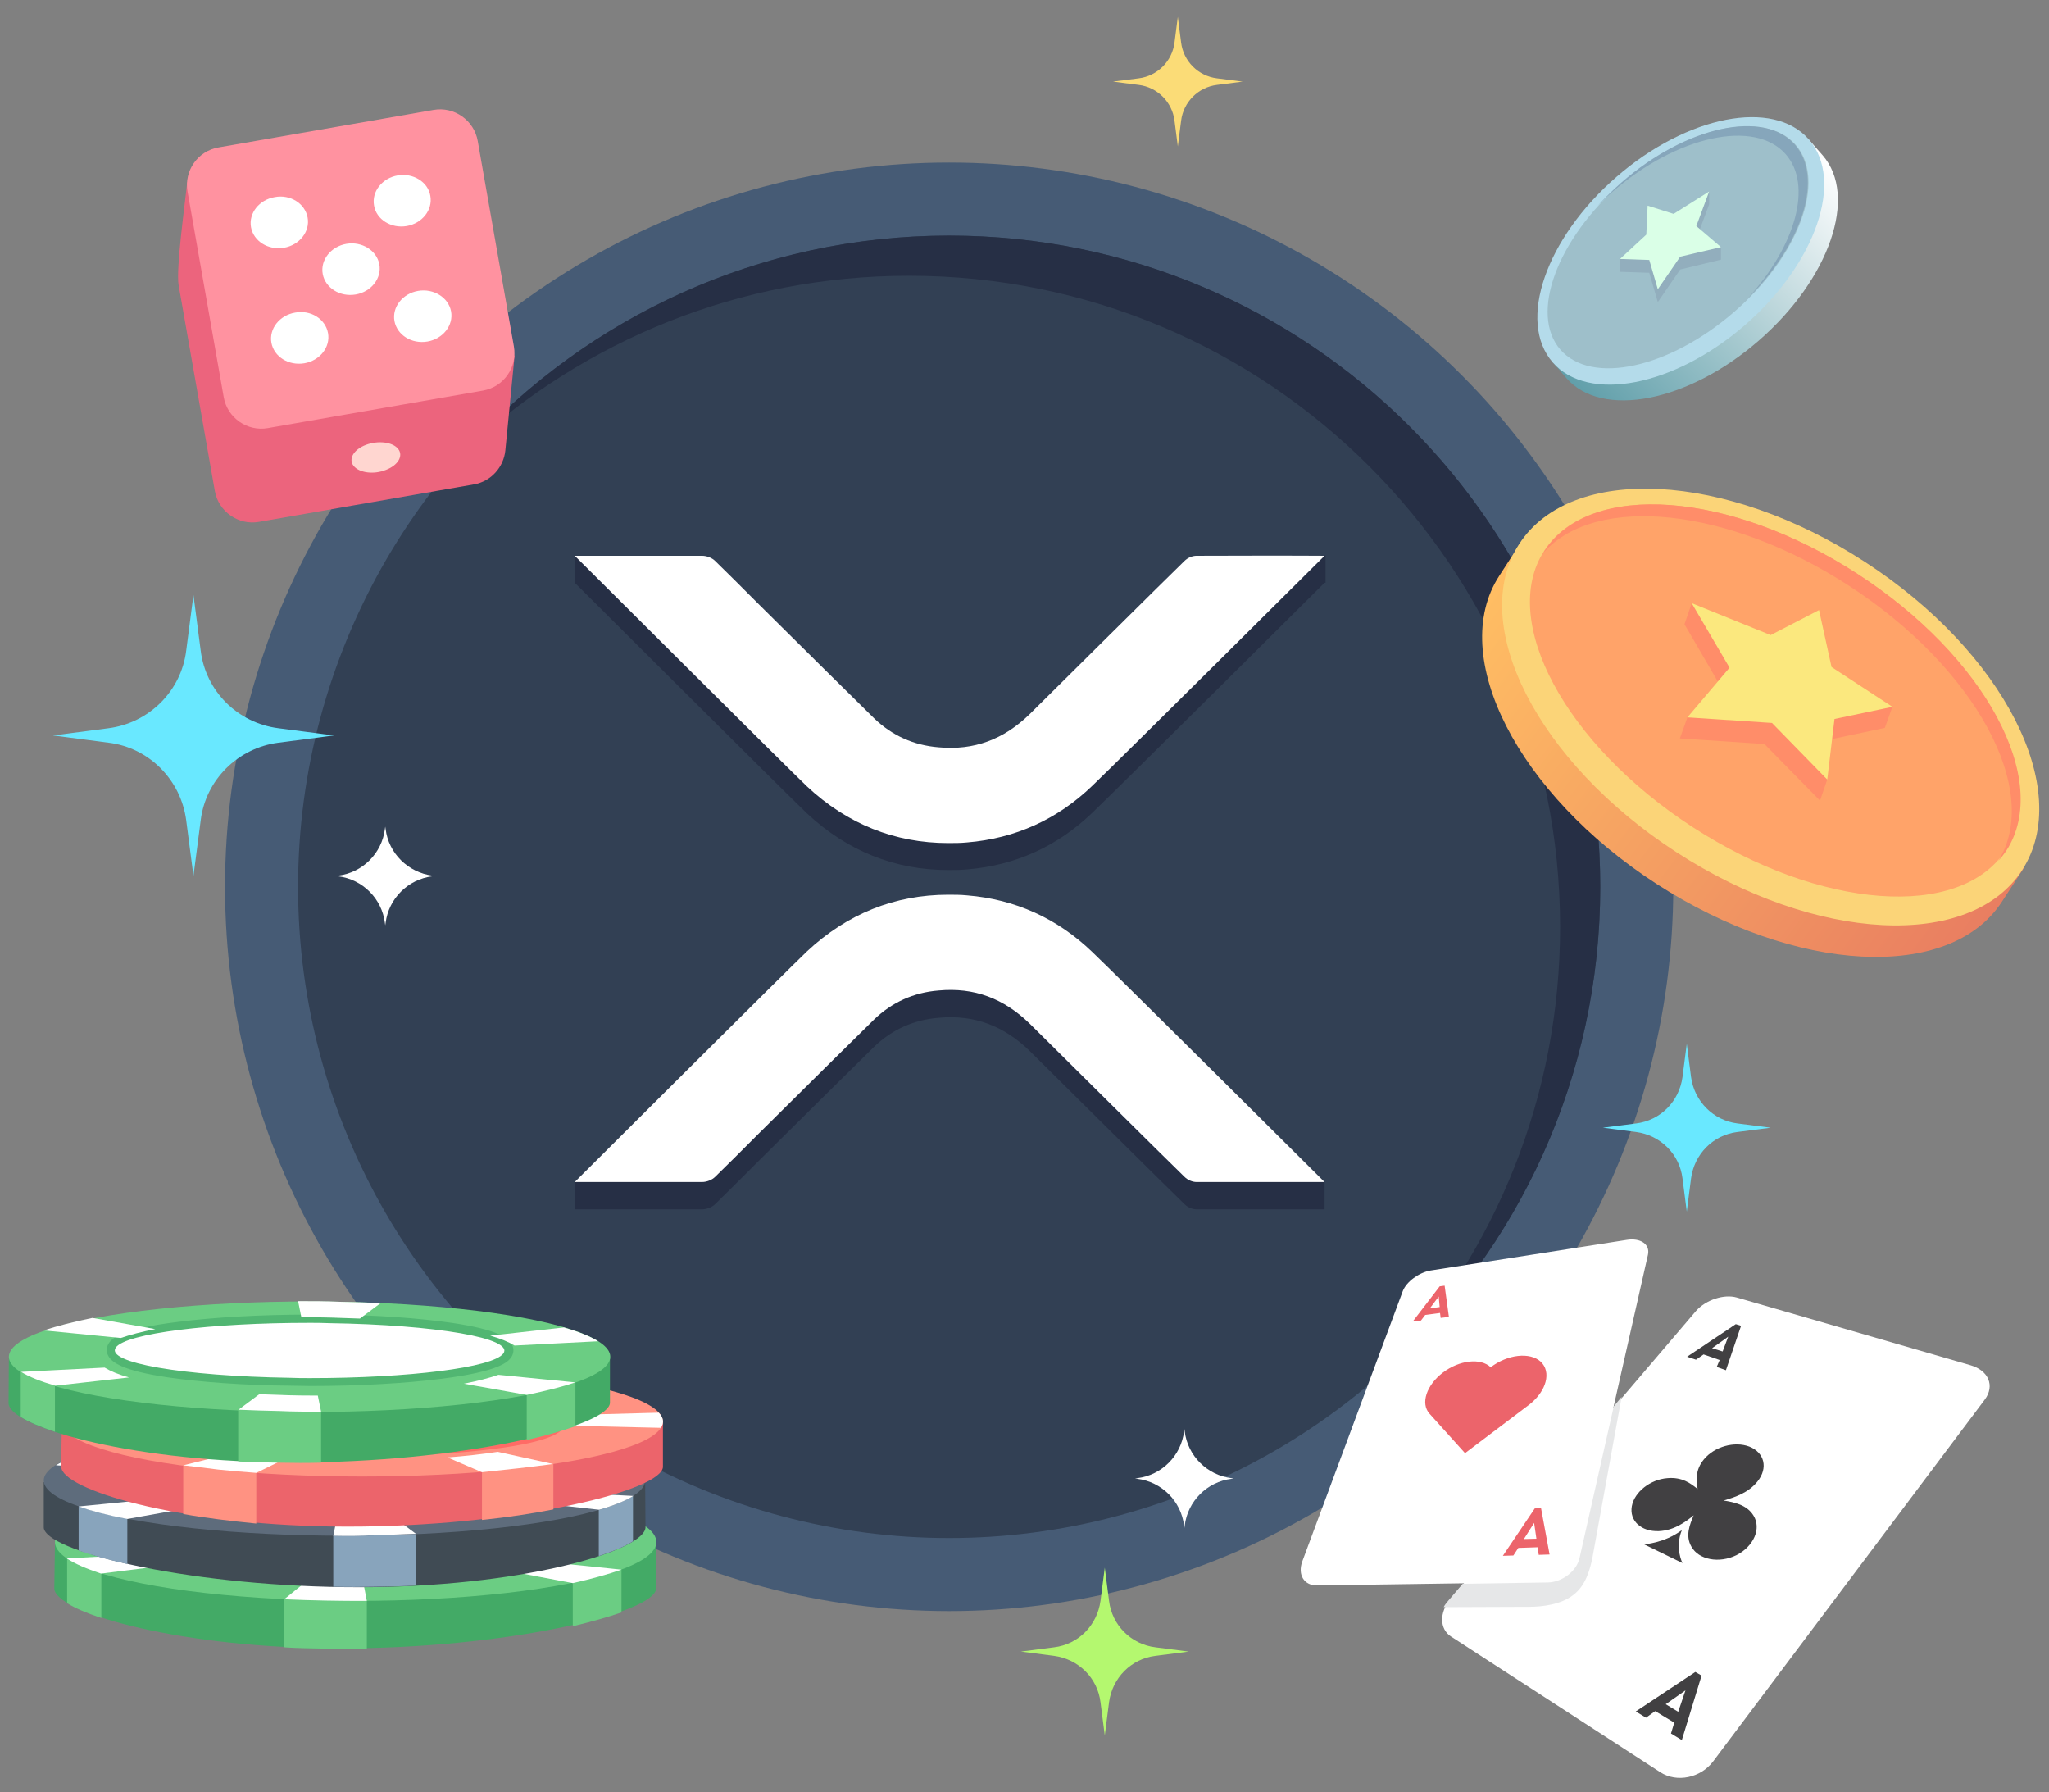 <?xml version="1.0" encoding="utf-8"?>
<!-- Generator: Adobe Illustrator 26.5.1, SVG Export Plug-In . SVG Version: 6.00 Build 0)  -->
<svg version="1.1" id="Layer_1" xmlns="http://www.w3.org/2000/svg" xmlns:xlink="http://www.w3.org/1999/xlink" x="0px" y="0px"
	 viewBox="0 0 622.8 544.6" style="enable-background:new 0 0 622.8 544.6;" xml:space="preserve">
<rect x="0" y="0" width="622.8" height="544.6" fill="#808080" stroke="none"/>
<style type="text/css">
	.st0{fill:url(#SVGID_1_);}
	.st1{fill:#B4DBEA;}
	.st2{fill:#9EBFCA;}
	.st3{fill:#86A6BB;}
	.st4{fill:#92AEBD;}
	.st5{fill:#DAFFE7;}
	.st6{display:none;}
	.st7{display:inline;fill:#DCB663;}
	.st8{display:inline;fill:#B89051;}
	.st9{display:inline;fill:#A97D45;}
	.st10{display:inline;fill:#FFFFFF;}
	.st11{fill:#465B75;}
	.st12{fill:#324054;}
	.st13{fill:#262F45;}
	.st14{fill:#FFFFFF;}
	.st15{fill:url(#SVGID_00000139269459954455714350000010943579957389173662_);}
	.st16{fill:#FBD478;}
	.st17{fill:#FFA369;}
	.st18{fill:#FF8D69;}
	.st19{fill:#FBE87E;}
	.st20{fill:#69E8FF;}
	.st21{fill:#43AA66;}
	.st22{fill:#6BCD83;}
	.st23{fill:#51B672;}
	.st24{fill:#404B54;}
	.st25{fill:#88A4BC;}
	.st26{fill:#5E6C7C;}
	.st27{fill:#EC646B;}
	.st28{fill:#FF9282;}
	.st29{fill:#FF6B66;}
	.st30{fill-rule:evenodd;clip-rule:evenodd;fill:#EC647D;}
	.st31{fill-rule:evenodd;clip-rule:evenodd;fill:#FF92A0;}
	.st32{fill-rule:evenodd;clip-rule:evenodd;fill:#FFFFFF;}
	.st33{fill-rule:evenodd;clip-rule:evenodd;fill:#FFD6D0;}
	.st34{fill:#FBDC77;}
	.st35{fill:#B4F86F;}
	.st36{fill:#414042;}
	.st37{fill:#E6E7E8;}
</style>
<g>
	<g>
		
			<linearGradient id="SVGID_1_" gradientUnits="userSpaceOnUse" x1="267.707" y1="501.638" x2="340.836" y2="428.509" gradientTransform="matrix(-1 0 0 -1 819.439 546)">
			<stop  offset="0" style="stop-color:#FFFFFF"/>
			<stop  offset="1" style="stop-color:#619FAA"/>
		</linearGradient>
		<path class="st0" d="M495.5,58.6c-17.6,15.3-27,37.8-23.8,51.2c0,0,2.5,2.8,4.4,5.1c10.8,12.4,37,7.3,58.5-11.4
			s30.2-43.9,19.4-56.3c-2-2.3-4.4-5-4.4-5C536.7,37.2,513,43.3,495.5,58.6z"/>
		
			<ellipse transform="matrix(0.755 -0.656 0.656 0.755 75.318 353.736)" class="st1" cx="510.7" cy="76.2" rx="51.6" ry="29.8"/>
		
			<ellipse transform="matrix(0.755 -0.656 0.656 0.755 75.816 352.945)" class="st2" cx="509.9" cy="75.1" rx="47.4" ry="26"/>
		<path class="st3" d="M545.6,44c-9.4-10.8-33.1-5.7-52.8,11.5c-2.6,2.3-5,4.7-7.3,7.1c1.4-1.4,2.9-2.8,4.5-4.2
			c19.7-17.2,43.4-22.3,52.8-11.5c8.2,9.4,3,27.7-11.4,43.6C547.9,74,554.3,54,545.6,44z"/>
		<polygon class="st4" points="500.8,66.4 500.4,75.1 492.4,78.7 492.4,82.6 501.3,82.9 503.9,91.8 510.7,81.9 523.1,78.9 
			523.1,75.1 515.6,72.6 519.5,62.1 519.5,58.2 508.7,68.8 		"/>
		<polygon class="st5" points="500.8,62.5 500.4,71.3 492.4,78.7 501.3,79 503.9,87.9 510.7,78 523.1,75.1 515.6,68.7 519.5,58.2 
			508.7,65 		"/>
	</g>
	<g class="st6">
		<circle class="st7" cx="288.7" cy="269.5" r="220.1"/>
		<circle class="st8" cx="288.7" cy="269.5" r="197.9"/>
		<path class="st9" d="M288.7,71.6c-57.8,0-109.8,24.8-145.9,64.2c35.2-32.3,82.1-52,133.7-52c109.3,0,197.9,88.6,197.9,197.9
			c0,51.5-19.7,98.5-52,133.7c39.5-36.2,64.2-88.2,64.2-145.9C486.6,160.2,398,71.6,288.7,71.6z"/>
		<path class="st9" d="M278.9,168.4h-60.1v93h-24.6v22.8h24.7v93h70l0,0c0,0,98.4,8.2,98.4-102.7
			C387.2,165.4,293.1,168.4,278.9,168.4z M287.3,338.6h-29v-54.4h43.4v-22.8h-43.4V207h27.6c10.3,0,62.3,4.2,62.4,68.3
			C348.3,339.4,294.7,338.6,287.3,338.6z"/>
		<path class="st10" d="M278.9,159.7h-60.1v93h-24.6v22.8h24.7v93h70l0,0c0,0,98.4,8.2,98.4-102.7
			C387.2,156.7,293.1,159.7,278.9,159.7z M287.3,329.9h-29v-54.4h43.4v-22.8h-43.4v-54.4h27.6c10.3,0,62.3,4.2,62.4,68.3
			C348.3,330.7,294.7,329.9,287.3,329.9z"/>
	</g>
	<g>
		<circle class="st11" cx="288.5" cy="269.5" r="220.1"/>
		<circle class="st12" cx="288.5" cy="269.5" r="197.9"/>
		<path class="st13" d="M288.5,71.6c-57.8,0-109.8,24.8-145.9,64.2c35.2-32.3,82.1-52,133.7-52c109.3,0,197.9,88.6,197.9,197.9
			c0,51.5-19.7,98.5-52,133.7c39.5-36.2,64.2-88.2,64.2-145.9C486.4,160.2,397.8,71.6,288.5,71.6z"/>
		<path class="st13" d="M402.6,177.1c0,0-61.9,61.6-70.6,69.9c-10.6,10.2-23.4,16-38,17.2c-2,0.2-3.9,0.2-5.8,0.2
			c-16.2,0-30.7-5.8-42.9-17.2c-5.6-5.3-70.6-70.1-70.6-70.1v-8.3c0,0,33.6,8.3,38.7,8.3c1.4,0,3,0.6,4,1.6
			c2.8,2.7,7.8,7.7,13.6,13.5c12.5,12.4,29.7,29.4,34.7,34.3c5.4,5.2,12,8.2,19.6,8.8c10.8,1,19.8-2.4,27.7-10.1
			c9.1-9,40.3-40,47-46.5c1-1,2.4-1.6,3.7-1.6c11.1,0,39.2-8.3,39.2-8.3v8.3H402.6z M402.6,367.5v-8.3c0,0-63.3-54.6-70.6-61.7
			c-10.6-10.2-23.4-16-38-17.2c-2-0.2-3.9-0.2-5.8-0.2c-16.2,0-30.7,5.8-42.9,17.2c-4.7,4.4-70.6,61.9-70.6,61.9v8.3
			c0,0,29.6,0,38.7,0c1.4,0,3-0.6,4-1.6c2.8-2.7,7.8-7.7,13.6-13.5c12.5-12.4,29.7-29.4,34.7-34.3c5.4-5.2,12-8.2,19.6-8.8
			c10.8-1,19.8,2.4,27.7,10.1c9.1,9,40.3,40,47,46.5c1,1,2.4,1.6,3.7,1.6C393.4,367.5,402.6,367.5,402.6,367.5z"/>
		<path class="st14" d="M402.6,168.9c0,0-61.9,61.6-70.6,69.9c-10.6,10.2-23.4,16-38,17.2c-2,0.2-3.9,0.2-5.8,0.2
			c-16.2,0-30.7-5.8-42.9-17.2c-5.6-5.3-70.6-70.1-70.6-70.1s29.6,0,38.7,0c1.4,0,3,0.6,4,1.6c2.8,2.7,7.8,7.7,13.6,13.5
			c12.5,12.4,29.7,29.4,34.7,34.3c5.4,5.2,12,8.2,19.6,8.8c10.8,1,19.8-2.4,27.7-10.1c9.1-9,40.3-40,47-46.5c1-1,2.4-1.6,3.7-1.6
			C393.4,168.8,402.6,168.9,402.6,168.9z M402.6,359.2c0,0-61.9-61.6-70.6-69.9c-10.6-10.2-23.4-16-38-17.2c-2-0.2-3.9-0.2-5.8-0.2
			c-16.2,0-30.7,5.8-42.9,17.2c-5.6,5.3-70.6,70.1-70.6,70.1s29.6,0,38.7,0c1.4,0,3-0.6,4-1.6c2.8-2.7,7.8-7.7,13.6-13.5
			c12.5-12.4,29.7-29.4,34.7-34.3c5.4-5.2,12-8.2,19.6-8.8c10.8-1,19.8,2.4,27.7,10.1c9.1,9,40.3,40,47,46.5c1,1,2.4,1.6,3.7,1.6
			C393.4,359.2,402.6,359.2,402.6,359.2z"/>
	</g>
	<g>
		
			<linearGradient id="SVGID_00000103258294226412505750000010825727632658157959_" gradientUnits="userSpaceOnUse" x1="442.067" y1="370.867" x2="571.137" y2="241.797" gradientTransform="matrix(0.99 -0.14 -0.14 -0.99 72.931 598.453)">
			<stop  offset="0" style="stop-color:#FFBE63"/>
			<stop  offset="1" style="stop-color:#E97E61"/>
		</linearGradient>
		<path style="fill:url(#SVGID_00000103258294226412505750000010825727632658157959_);" d="M560.7,180.4
			c34.5,22.4,56.6,59.3,54.3,83.6c0,0-3.6,5.6-6.5,10c-15.8,24.4-62.8,21.9-105-5.4s-63.6-69.3-47.8-93.6c2.9-4.5,6.4-9.9,6.4-9.9
			C483.4,153.3,526.4,158.1,560.7,180.4z"/>
		
			<ellipse transform="matrix(0.544 -0.839 0.839 0.544 65.064 549.595)" class="st16" cx="538.3" cy="214.9" rx="52.6" ry="91.1"/>
		
			<ellipse transform="matrix(0.544 -0.839 0.839 0.544 67.336 549.773)" class="st17" cx="539.6" cy="212.9" rx="45.9" ry="83.6"/>
		<path class="st18" d="M564.6,174.4c-38.7-25.1-81.3-28.3-95.1-7c-0.1,0.1-0.2,0.3-0.2,0.4c15.9-17.7,56-13.6,92.7,10.2
			c38.5,25,58.7,62.3,45.4,83.6c0.9-1,1.7-2,2.5-3.2C623.6,237.1,603.4,199.5,564.6,174.4z"/>
		<polygon class="st18" points="550.7,191.8 554.5,209.1 575.2,214.8 572.9,221.2 555.4,224.9 555.4,236.9 553.2,243.3 536.3,226.1 
			510.6,224.4 512.9,218 523.4,209.3 512,189.7 514.2,183.3 535.9,199.4 		"/>
		<polygon class="st19" points="552.9,185.4 556.7,202.7 575.2,214.8 557.6,218.5 555.4,236.9 538.6,219.7 512.9,218 525.7,202.9 
			514.2,183.3 538.2,193 		"/>
	</g>
	<path class="st14" d="M131.4,266.1l0.7,0.1l-0.7,0.1c-7.4,0.9-13.3,6.8-14.2,14.2l-0.1,0.7l-0.1-0.7c-0.9-7.4-6.8-13.3-14.2-14.2
		l-0.7-0.1l0.7-0.1c7.4-0.9,13.3-6.8,14.2-14.2l0.1-0.7l0.1,0.7C118.1,259.3,124,265.1,131.4,266.1z"/>
	<path class="st14" d="M374.3,449.2l0.7,0.1l-0.7,0.1c-7.4,0.9-13.3,6.8-14.2,14.2l-0.1,0.7l-0.1-0.7c-0.9-7.4-6.8-13.3-14.2-14.2
		l-0.7-0.1l0.7-0.1c7.4-0.9,13.3-6.8,14.2-14.2l0.1-0.7l0.1,0.7C361,442.4,366.9,448.3,374.3,449.2z"/>
	<path class="st20" d="M84.6,221.3l16.9,2.2l-16.9,2.2C72.3,227.3,62.5,237,61,249.3l-2.2,16.9l-2.2-16.9
		C55,237,45.3,227.2,33,225.7l-16.9-2.2l16.9-2.2c12.3-1.6,22.1-11.3,23.6-23.6l2.2-16.9l2.2,16.9C62.5,210,72.2,219.7,84.6,221.3z"
		/>
	<g id="fishki">
		<g>
			<path class="st21" d="M16.7,469.1c5.1-7.4,50.5,1.8,100.6,2.5c38.7,0.6,82.1-2.6,82.1-2.6v13.8c0,0.4-0.2,0.9-0.5,1.3
				c-5.1,7.4-50,17.5-100.2,16.8c-47.1-0.7-82.2-11.3-82.2-18.2L16.7,469.1z"/>
			<path class="st22" d="M188.9,490v-20.1c-1.6,0.1-3.4,0.2-5.2,0.3l-9.6,2.4v21.6C179.9,492.8,184.9,491.4,188.9,490z"/>
			<path class="st22" d="M20.4,487.2c2.4,1.5,5.9,3,10.4,4.5v-23.8l-10.4,5.5C20.4,473.4,20.4,487.2,20.4,487.2z"/>
			<path class="st22" d="M111.5,475l-25.2-0.8v26.4c4,0.3,8.3,0.3,12.5,0.4c4.3,0.1,8.5,0.1,12.7,0V475z"/>
			<g>
				<ellipse class="st22" cx="108.1" cy="468.6" rx="91.4" ry="17.9"/>
				<g>
					<path class="st14" d="M108.2,476.7c-2,0-4,0-6.1-0.1c-24.9-0.4-51.2-3.3-54.1-8.8c-0.5-0.9-0.4-1.9,0.2-2.9
						c3.8-5.6,33-8.5,59.8-8.5c2,0,4,0,6.1,0.1c24.9,0.4,51.2,3.3,54.1,8.8c0.5,0.9,0.4,1.9-0.2,2.9
						C164.2,473.9,135.1,476.7,108.2,476.7z"/>
					<path class="st23" d="M108,457.7c2,0,4,0,6.1,0.1c32.5,0.5,56.2,4.9,52.9,9.8c-3.1,4.6-28.8,8-58.8,8c-2,0-4,0-6.1-0.1
						c-32.5-0.5-56.2-4.9-52.9-9.8C52.3,461.1,78,457.7,108,457.7 M108,455.2c-14.7,0-28.8,0.8-39.9,2.3
						c-18.1,2.4-20.3,5.6-21.1,6.8c-0.9,1.3-1,2.9-0.3,4.2c1,2,4,4.6,18.4,6.8c9.8,1.5,22.9,2.4,36.9,2.7c2,0,4,0.1,6.2,0.1
						c14.7,0,28.8-0.8,39.9-2.3c18.1-2.4,20.3-5.6,21.1-6.8c0.9-1.3,1-2.9,0.3-4.2c-1-2-4-4.6-18.4-6.8c-9.8-1.5-22.9-2.4-36.9-2.7
						C112.1,455.2,110,455.2,108,455.2L108,455.2z"/>
				</g>
				<g>
					<path class="st14" d="M104.7,450.7l1,5.2c2.9,0,6,0,9,0.1c3,0.1,6,0.2,8.8,0.3l6.3-5.1c-4-0.2-8.3-0.3-12.5-0.4
						C113.1,450.7,108.8,450.7,104.7,450.7z"/>
					<path class="st14" d="M53.1,475.4c-3.2-1-5.6-2.1-7.4-3.2l-25.4,1.4c2.4,1.6,5.9,3.1,10.4,4.6L53.1,475.4z"/>
					<path class="st14" d="M27.3,460.2l23.4,2.4c2.9-1,6.4-2,10.5-2.9l-19.1-3.6C36.3,457.4,31.3,458.8,27.3,460.2z"/>
					<path class="st14" d="M163,461.8c3.2,1,5.6,2.1,7.4,3.2l25.4-1.4c-2.4-1.6-5.9-3.1-10.4-4.6L163,461.8z"/>
					<path class="st14" d="M188.9,477l-23.4-2.4c-2.9,1-6.4,2-10.5,2.9l19.1,3.6C179.9,479.8,184.9,478.4,188.9,477z"/>
					<path class="st14" d="M111.5,486.5l-1-5.2c-2.9,0-6,0-9-0.1c-3-0.1-6-0.2-8.8-0.3l-6.3,5.1c4,0.2,8.3,0.3,12.5,0.4
						C103.1,486.5,107.3,486.5,111.5,486.5z"/>
				</g>
			</g>
		</g>
		<g>
			<path class="st24" d="M196.1,450.4c-5.1-7.4-50.5,1.8-100.6,2.5c-38.7,0.6-82.2-2.5-82.2-2.5v13.8c0,0.4,0.2,0.9,0.5,1.3
				c5.1,7.4,50,17.5,100.2,16.8c47.1-0.7,82.2-11.3,82.2-18.2L196.1,450.4z"/>
			<path class="st25" d="M23.9,471.2V451c1.6,0.1,3.4,0.2,5.2,0.3l9.6,2.4v21.6C32.8,474,27.9,472.6,23.9,471.2z"/>
			<path class="st25" d="M192.4,468.4c-2.4,1.5-5.9,3-10.4,4.5v-23.8l10.4,5.5V468.4z"/>
			<path class="st25" d="M101.3,456.2l25.2-0.8v26.4c-4,0.3-8.3,0.3-12.5,0.4c-4.3,0.1-8.5,0.1-12.7,0V456.2z"/>
			<g>
				<ellipse class="st26" cx="104.7" cy="449.9" rx="91.4" ry="16.8"/>
				<g>
					<path class="st14" d="M104.6,457.7c-26.9,0-56-2.8-59.8-8c-0.6-0.8-0.8-1.9-0.3-2.8c2.7-5.3,29.2-8,54.2-8.4c2,0,4-0.1,6.1-0.1
						c26.9,0,56,2.8,59.8,8c0.6,0.8,0.8,1.9,0.3,2.8c-2.7,5.3-29.2,8-54.2,8.4C108.7,457.7,106.7,457.7,104.6,457.7L104.6,457.7z"/>
					<path class="st23" d="M104.8,439.7c30,0,55.7,3.2,58.8,7.5c3.3,4.6-20.4,8.7-52.9,9.2c-2,0-4,0.1-6.1,0.1
						c-30,0-55.7-3.2-58.8-7.5c-3.3-4.6,20.4-8.7,52.9-9.2C100.8,439.7,102.8,439.7,104.8,439.7 M104.8,437.2c-2,0-4,0-6.2,0.1
						c-14.1,0.2-27.2,1.1-37,2.5c-14.3,2.1-17.3,4.6-18.3,6.6c-0.7,1.3-0.5,2.8,0.3,4c0.8,1.1,2.9,4.1,21.1,6.4
						c11,1.4,25.1,2.2,39.8,2.2c2,0,4,0,6.2-0.1c14.1-0.2,27.2-1.1,37-2.5c14.3-2.1,17.3-4.6,18.3-6.6c0.7-1.3,0.5-2.8-0.3-4
						c-0.8-1.1-2.9-4.1-21.1-6.4C133.5,438,119.5,437.2,104.8,437.2L104.8,437.2z"/>
				</g>
				<g>
					<path class="st14" d="M108.1,433.2l-1,4.9c-2.9,0-6,0-9,0.1c-3,0.1-6,0.2-8.8,0.3l-6.3-4.7c4-0.2,8.3-0.3,12.5-0.4
						C99.7,433.2,104,433.2,108.1,433.2z"/>
					<path class="st14" d="M159.7,456.3c3.2-0.9,5.6-1.9,7.4-3l25.4,1.3c-2.4,1.5-5.9,2.9-10.4,4.2L159.7,456.3z"/>
					<path class="st14" d="M185.5,442.1l-23.4,2.3c-2.9-1-6.4-1.9-10.5-2.7l19.1-3.4C176.5,439.4,181.5,440.7,185.5,442.1z"/>
					<path class="st14" d="M49.8,443.6c-3.2,0.9-5.6,1.9-7.4,3l-25.4-1.3c2.4-1.5,5.9-2.9,10.4-4.2L49.8,443.6z"/>
					<path class="st14" d="M23.9,457.8l23.4-2.3c2.9,1,6.4,1.9,10.5,2.7l-19.1,3.4C32.8,460.5,27.9,459.2,23.9,457.8z"/>
					<path class="st14" d="M101.3,466.7l1-4.9c2.9,0,6,0,9-0.1c3-0.1,6-0.2,8.8-0.3l6.3,4.7c-4,0.2-8.3,0.3-12.5,0.4
						C109.7,466.8,105.5,466.8,101.3,466.7z"/>
				</g>
			</g>
		</g>
		<g>
			<path class="st27" d="M18.8,432.1c5.1-7.4,50.5,1.8,100.6,2.5c38.7,0.6,82.1-2.6,82.1-2.6v13.8c0,0.4-0.2,0.9-0.5,1.3
				c-5.1,7.4-50,17.5-100.2,16.8c-47.1-0.7-82.2-11.3-82.2-18.2L18.8,432.1z"/>
			<path class="st28" d="M146.5,461.9c7.8-0.8,15.1-1.9,21.7-3.2v-19h-21.7V461.9z"/>
			<path class="st28" d="M55.7,460.1c6.7,1.2,14.2,2.1,22.2,2.9v-30.4c-8-0.7-15.4-1.3-22.2-1.9V460.1z"/>
			<ellipse class="st28" cx="110.1" cy="432" rx="91.4" ry="16.7"/>
			<g>
				<path class="st14" d="M110.2,441.2c-2,0-4,0-6.1-0.1c-25-0.3-51.5-3.1-54.2-8.4c-0.4-0.9-0.3-1.9,0.3-2.8c3.8-5.3,33-8,59.8-8
					c2,0,4,0,6.1,0.1c25,0.3,51.5,3.1,54.2,8.4c0.4,0.9,0.3,1.9-0.3,2.8C166.2,438.4,137.1,441.2,110.2,441.2z"/>
				<path class="st29" d="M110.1,423.2c2,0,4,0,6.1,0.1c32.5,0.5,56.2,4.6,52.9,9.2c-3.1,4.3-28.8,7.5-58.8,7.5c-2,0-4,0-6.1-0.1
					c-32.5-0.5-56.2-4.6-52.9-9.2C54.3,426.4,80.1,423.2,110.1,423.2 M110.1,420.7c-14.7,0-28.8,0.8-39.8,2.2
					c-18.1,2.3-20.2,5.3-21.1,6.4c-0.9,1.3-1,2.7-0.3,4c1,1.9,4,4.5,18.3,6.6c9.8,1.4,22.9,2.4,37,2.5c2,0,4,0.1,6.2,0.1
					c14.7,0,28.8-0.8,39.8-2.2c18.1-2.3,20.2-5.3,21.1-6.4c0.9-1.3,1-2.7,0.3-4c-1-1.9-4-4.5-18.3-6.6c-9.8-1.4-22.9-2.4-37-2.5
					C114.2,420.7,112.1,420.7,110.1,420.7L110.1,420.7z"/>
			</g>
			<g>
				<path class="st14" d="M142.4,416.3l-9.4,4.6c2.8,0.2,5.5,0.4,8.2,0.7c2.7,0.3,5.2,0.6,7.6,0.9l15.8-3.9
					c-3.4-0.4-6.9-0.8-10.7-1.3C150.1,416.9,146.3,416.6,142.4,416.3z"/>
				<path class="st14" d="M46.1,433.8c-1-1.1-1.2-2.2-0.4-3.3L19.4,430c-1,1.5-0.8,3.1,0.7,4.6L46.1,433.8z"/>
				<path class="st14" d="M52.2,419.1l16.8,3.7c4.7-0.7,9.9-1.3,15.3-1.7l-10.5-4.5C66.1,417.2,58.8,418.1,52.2,419.1z"/>
				<path class="st14" d="M174.2,430c1,1.1,1.2,2.2,0.4,3.3l26.3,0.6c1-1.5,0.8-3.1-0.7-4.6L174.2,430z"/>
				<path class="st14" d="M168.1,444.9l-16.8-3.7c-4.7,0.7-9.9,1.3-15.3,1.7l10.5,4.5C154.2,446.6,161.5,445.8,168.1,444.9z"/>
				<path class="st14" d="M77.9,447.6l9.4-4.6c-2.8-0.2-5.5-0.4-8.2-0.7s-5.2-0.6-7.6-0.9l-15.8,3.9c3.4,0.4,6.9,0.8,10.7,1.3
					C70.2,447,74,447.3,77.9,447.6z"/>
			</g>
		</g>
		<g>
			<path class="st21" d="M2.7,412.6c5.1-7.4,50.5,1.8,100.6,2.5c38.7,0.6,82.1-2.6,82.1-2.6v13.8c0,0.4-0.2,0.9-0.5,1.3
				c-5.1,7.4-50,17.5-100.2,16.8c-47-0.6-82.1-11.1-82.1-18L2.7,412.6z"/>
			<path class="st22" d="M174.9,433.4v-20.1c-1.6,0.1-3.4,0.2-5.2,0.3l-9.6,2.4v21.6C165.9,436.3,171,434.8,174.9,433.4z"/>
			<path class="st22" d="M6.3,430.6c2.4,1.5,5.9,3,10.4,4.5v-23.8l-10.4,5.5V430.6z"/>
			<path class="st22" d="M97.6,418.5l-25.2-0.8v26.4c4,0.3,8.3,0.3,12.5,0.4c4.3,0.1,8.5,0.1,12.7,0V418.5z"/>
			<g>
				<ellipse class="st22" cx="94.1" cy="412.3" rx="91.4" ry="16.8"/>
				<g>
					<path class="st14" d="M94.2,420c-2,0-4,0-6.1-0.1c-25-0.3-51.5-3.1-54.2-8.4c-0.4-0.9-0.3-1.9,0.3-2.8c3.8-5.3,33-8,59.8-8
						c2,0,4,0,6.1,0.1c25,0.3,51.5,3.1,54.2,8.4c0.4,0.9,0.3,1.9-0.3,2.8C150.2,417.2,121.1,420,94.2,420z"/>
					<path class="st23" d="M94,402c2,0,4,0,6.1,0.1c32.5,0.5,56.2,4.6,52.9,9.2c-3.1,4.3-28.8,7.5-58.8,7.5c-2,0-4,0-6.1-0.1
						c-32.5-0.5-56.2-4.6-52.9-9.2C38.3,405.2,64,402,94,402 M94,399.5c-14.7,0-28.8,0.8-39.8,2.2C36.1,403.9,34,407,33.2,408
						c-0.9,1.3-1,2.7-0.3,4c1,1.9,4,4.5,18.3,6.6c9.8,1.4,22.9,2.4,37,2.5c2,0,4,0.1,6.2,0.1c14.7,0,28.8-0.8,39.8-2.2
						c18.1-2.3,20.2-5.3,21.1-6.4c0.9-1.3,1-2.7,0.3-4c-1-1.9-4-4.5-18.3-6.6c-9.8-1.4-22.9-2.4-37-2.5
						C98.1,399.5,96,399.5,94,399.5L94,399.5z"/>
				</g>
				<g>
					<path class="st14" d="M90.6,395.4l1,4.9c2.9,0,6,0,9,0.1c3,0.1,6,0.2,8.8,0.3l6.3-4.7c-4-0.2-8.3-0.3-12.5-0.4
						C99.1,395.4,94.9,395.4,90.6,395.4z"/>
					<path class="st14" d="M39.2,418.6c-3.2-0.9-5.6-1.9-7.4-3l-25.4,1.3c2.4,1.5,5.9,2.9,10.4,4.2L39.2,418.6z"/>
					<path class="st14" d="M13.3,404.3l23.4,2.3c2.9-1,6.4-1.9,10.5-2.7l-19.1-3.4C22.3,401.7,17.2,403,13.3,404.3z"/>
					<path class="st14" d="M149,405.9c3.2,0.9,5.6,1.9,7.4,3l25.4-1.3c-2.4-1.5-5.9-2.9-10.4-4.2L149,405.9z"/>
					<path class="st14" d="M174.9,420.1l-23.4-2.3c-2.9,1-6.4,1.9-10.5,2.7l19.1,3.4C165.9,422.7,171,421.4,174.9,420.1z"/>
					<path class="st14" d="M97.6,429l-1-4.9c-2.9,0-6,0-9-0.1c-3-0.1-6-0.2-8.8-0.3l-6.3,4.7c4,0.2,8.3,0.3,12.5,0.4
						C89.1,429,93.3,429,97.6,429z"/>
				</g>
			</g>
		</g>
	</g>
	<g>
		<path class="st30" d="M129.1,61.8l-43.3,7.6L56.9,55.3c-0.6,6.2-3.5,26.5-2.6,31.4l11,62.5c1.1,6.3,7.2,10.5,13.4,9.4l65.4-11.4
			c5.2-0.9,9-5.3,9.5-10.3l0,0l2.8-28.7l-3.1-5.9l-5.8-2.9l-5-28.3C141.4,64.9,135.4,60.7,129.1,61.8z"/>
		<path class="st31" d="M131.8,33.4L66.4,44.8c-6.3,1.1-10.5,7.1-9.4,13.4l11,62.5c1.1,6.3,7.2,10.5,13.4,9.4l65.4-11.4
			c6.3-1.1,10.5-7.1,9.4-13.4l-11-62.5C144.1,36.6,138.1,32.3,131.8,33.4z"/>
		<path class="st32" d="M120.9,53.3c-4.7,0.8-8,4.9-7.2,9.2c0.7,4.2,5.2,7,9.9,6.2s8-4.9,7.2-9.2C130.1,55.3,125.6,52.5,120.9,53.3z
			"/>
		<path class="st32" d="M83.5,59.9c-4.7,0.8-8,4.9-7.2,9.2c0.8,4.2,5.2,7,10,6.2c4.7-0.8,8-4.9,7.2-9.2S88.2,59,83.5,59.9z"/>
		<g>
			<path class="st32" d="M127.1,88.4c-4.7,0.8-8,4.9-7.2,9.2c0.8,4.2,5.2,7,10,6.2c4.7-0.8,8-4.9,7.2-9.2
				C136.3,90.4,131.8,87.6,127.1,88.4z"/>
			<path class="st32" d="M89.7,95c-4.7,0.8-8,4.9-7.2,9.2c0.8,4.2,5.2,7,10,6.2c4.7-0.8,8-4.9,7.2-9.2S94.4,94.1,89.7,95z"/>
		</g>
		<path class="st32" d="M105.3,74.1c-4.7,0.8-8,4.9-7.2,9.2c0.8,4.2,5.2,7,10,6.2c4.7-0.8,8-4.9,7.2-9.2
			C114.5,76.1,110,73.3,105.3,74.1z"/>
		<path class="st33" d="M111.2,135.2c-3.7,1.4-5.4,4.3-3.7,6.4c1.7,2.1,6.1,2.7,9.8,1.2c3.7-1.4,5.4-4.3,3.7-6.4
			S114.9,133.8,111.2,135.2z"/>
	</g>
	<path class="st34" d="M369.9,23.8l7.8,1l-7.8,1c-5.7,0.7-10.2,5.2-10.9,10.9l-1,7.8l-1-7.8c-0.7-5.7-5.2-10.2-10.9-10.9l-7.8-1
		l7.8-1c5.7-0.7,10.2-5.2,10.9-10.9l1-7.8l1,7.8C359.7,18.6,364.2,23.1,369.9,23.8z"/>
	<path class="st20" d="M528.1,341.4l10.1,1.3l-10.1,1.3c-7.4,0.9-13.1,6.7-14.1,14.1l-1.3,10.1l-1.3-10.1
		c-0.9-7.4-6.7-13.1-14.1-14.1l-10.1-1.3l10.1-1.3c7.4-0.9,13.1-6.7,14.1-14.1l1.3-10.1l1.3,10.1C515,334.7,520.8,340.5,528.1,341.4
		z"/>
	<path class="st35" d="M351.2,500.6l10.1,1.3l-10.1,1.3c-7.4,0.9-13.1,6.7-14.1,14.1l-1.3,10.1l-1.3-10.1
		c-0.9-7.4-6.7-13.1-14.1-14.1l-10.1-1.3l10.1-1.3c7.4-0.9,13.1-6.7,14.1-14.1l1.3-10.1l1.3,10.1C338,493.9,343.8,499.7,351.2,500.6
		z"/>
	<g>
		<g>
			<path class="st14" d="M527.9,394.3l71.1,20.6c5.4,1.6,7.4,6.2,4.3,10.4l-82.6,110c-3.8,5-11,6.5-16,3.3L441,497.3
				c-3.5-2.3-3.5-7.3-0.2-11.3l74.7-87.6C518.5,395,524,393.2,527.9,394.3z"/>
			<path class="st36" d="M521.8,415.4l2.8,1l4.6-13.5l-1.6-0.5l-14.8,9.9l2.7,0.9l2.3-1.6l4.9,1.7L521.8,415.4z M520.4,409.7
				l4.9-3.5l-1.7,4.5L520.4,409.7z"/>
			<path class="st36" d="M507.9,526.8l3.3,2l6-19.6l-1.9-1.1l-18.1,12l3.1,1.9l2.8-2l5.8,3.5L507.9,526.8z M506.3,517.9l6-4.2
				l-2.2,6.5L506.3,517.9z"/>
			<path class="st36" d="M511.4,475l-11.7-5.7c0,0,6.1-0.3,11.5-4.3C509,470.5,511.4,475,511.4,475z M533,460.6
				c-2-3.3-5.9-4.1-9.1-4.6c3.4-1,7.5-2.3,10.3-5.8c3.3-4.1,2.1-8.8-2.5-10.6c-4.5-1.7-10.6,0-13.8,3.9c-2.7,3.3-2.3,6.4-1.9,9
				c-2.1-1.7-4.7-3.7-9.2-3.3c-5.2,0.4-10,4.2-10.8,8.5c-0.8,4.4,2.8,7.8,8.2,7.6c4.6-0.2,8-2.7,10.6-4.8c-1.2,2.8-2.6,6.2-0.7,9.5
				c2.2,4,8.4,5.2,13.7,2.6C533.1,469.9,535.4,464.5,533,460.6z"/>
		</g>
		<g>
			<g>
				<path class="st14" d="M434.8,386.1l59.6-9.3c4.2-0.7,7.2,1.3,6.5,4.5l-20.6,91.1c-1,4.5-6,8.3-11,8.4l-68.9,1
					c-4,0.1-6-3.2-4.6-7.2l30.6-82.3C427.5,389.5,431.3,386.7,434.8,386.1z"/>
				<path class="st37" d="M492.9,424.5l-2.4,2.9l-10.4,46.1c-0.9,4-5.3,7.3-9.6,7.4l-25.9,0.4l-4.7,5.5c-0.4,0.5-0.8,1-1.1,1.6
					l25.9-0.1c4.2,0,9.8-0.7,13.5-3.6c3.7-2.8,5-7.4,5.8-11.2L492.9,424.5z"/>
			</g>
			<path class="st27" d="M468.3,413.8L468.3,413.8c-3.3-3-10.1-2.2-15.2,1.7l0,0l0,0c-3-2.9-9.5-2.2-14.5,1.6l0,0
				c-5,3.8-6.9,9.4-4.1,12.5l10.8,12l19.6-14.8C470.1,422.7,471.6,416.9,468.3,413.8z"/>
			<path class="st27" d="M437.9,400.5l2.5-0.3l-1.3-9.5l-1.5,0.2l-8.2,10.7l2.5-0.3l1.3-1.7l4.5-0.6L437.9,400.5z M434.6,397.6
				l2.7-3.6l0.3,3.2L434.6,397.6z"/>
			<path class="st27" d="M467.7,472.5l3.3-0.1l-2.6-14.1l-1.9,0.1l-9.7,14.4l3.2-0.1l1.5-2.3l5.9-0.2L467.7,472.5z M463.2,467.7
				l3.1-4.9l0.7,4.8L463.2,467.7z"/>
		</g>
	</g>
</g>
</svg>
